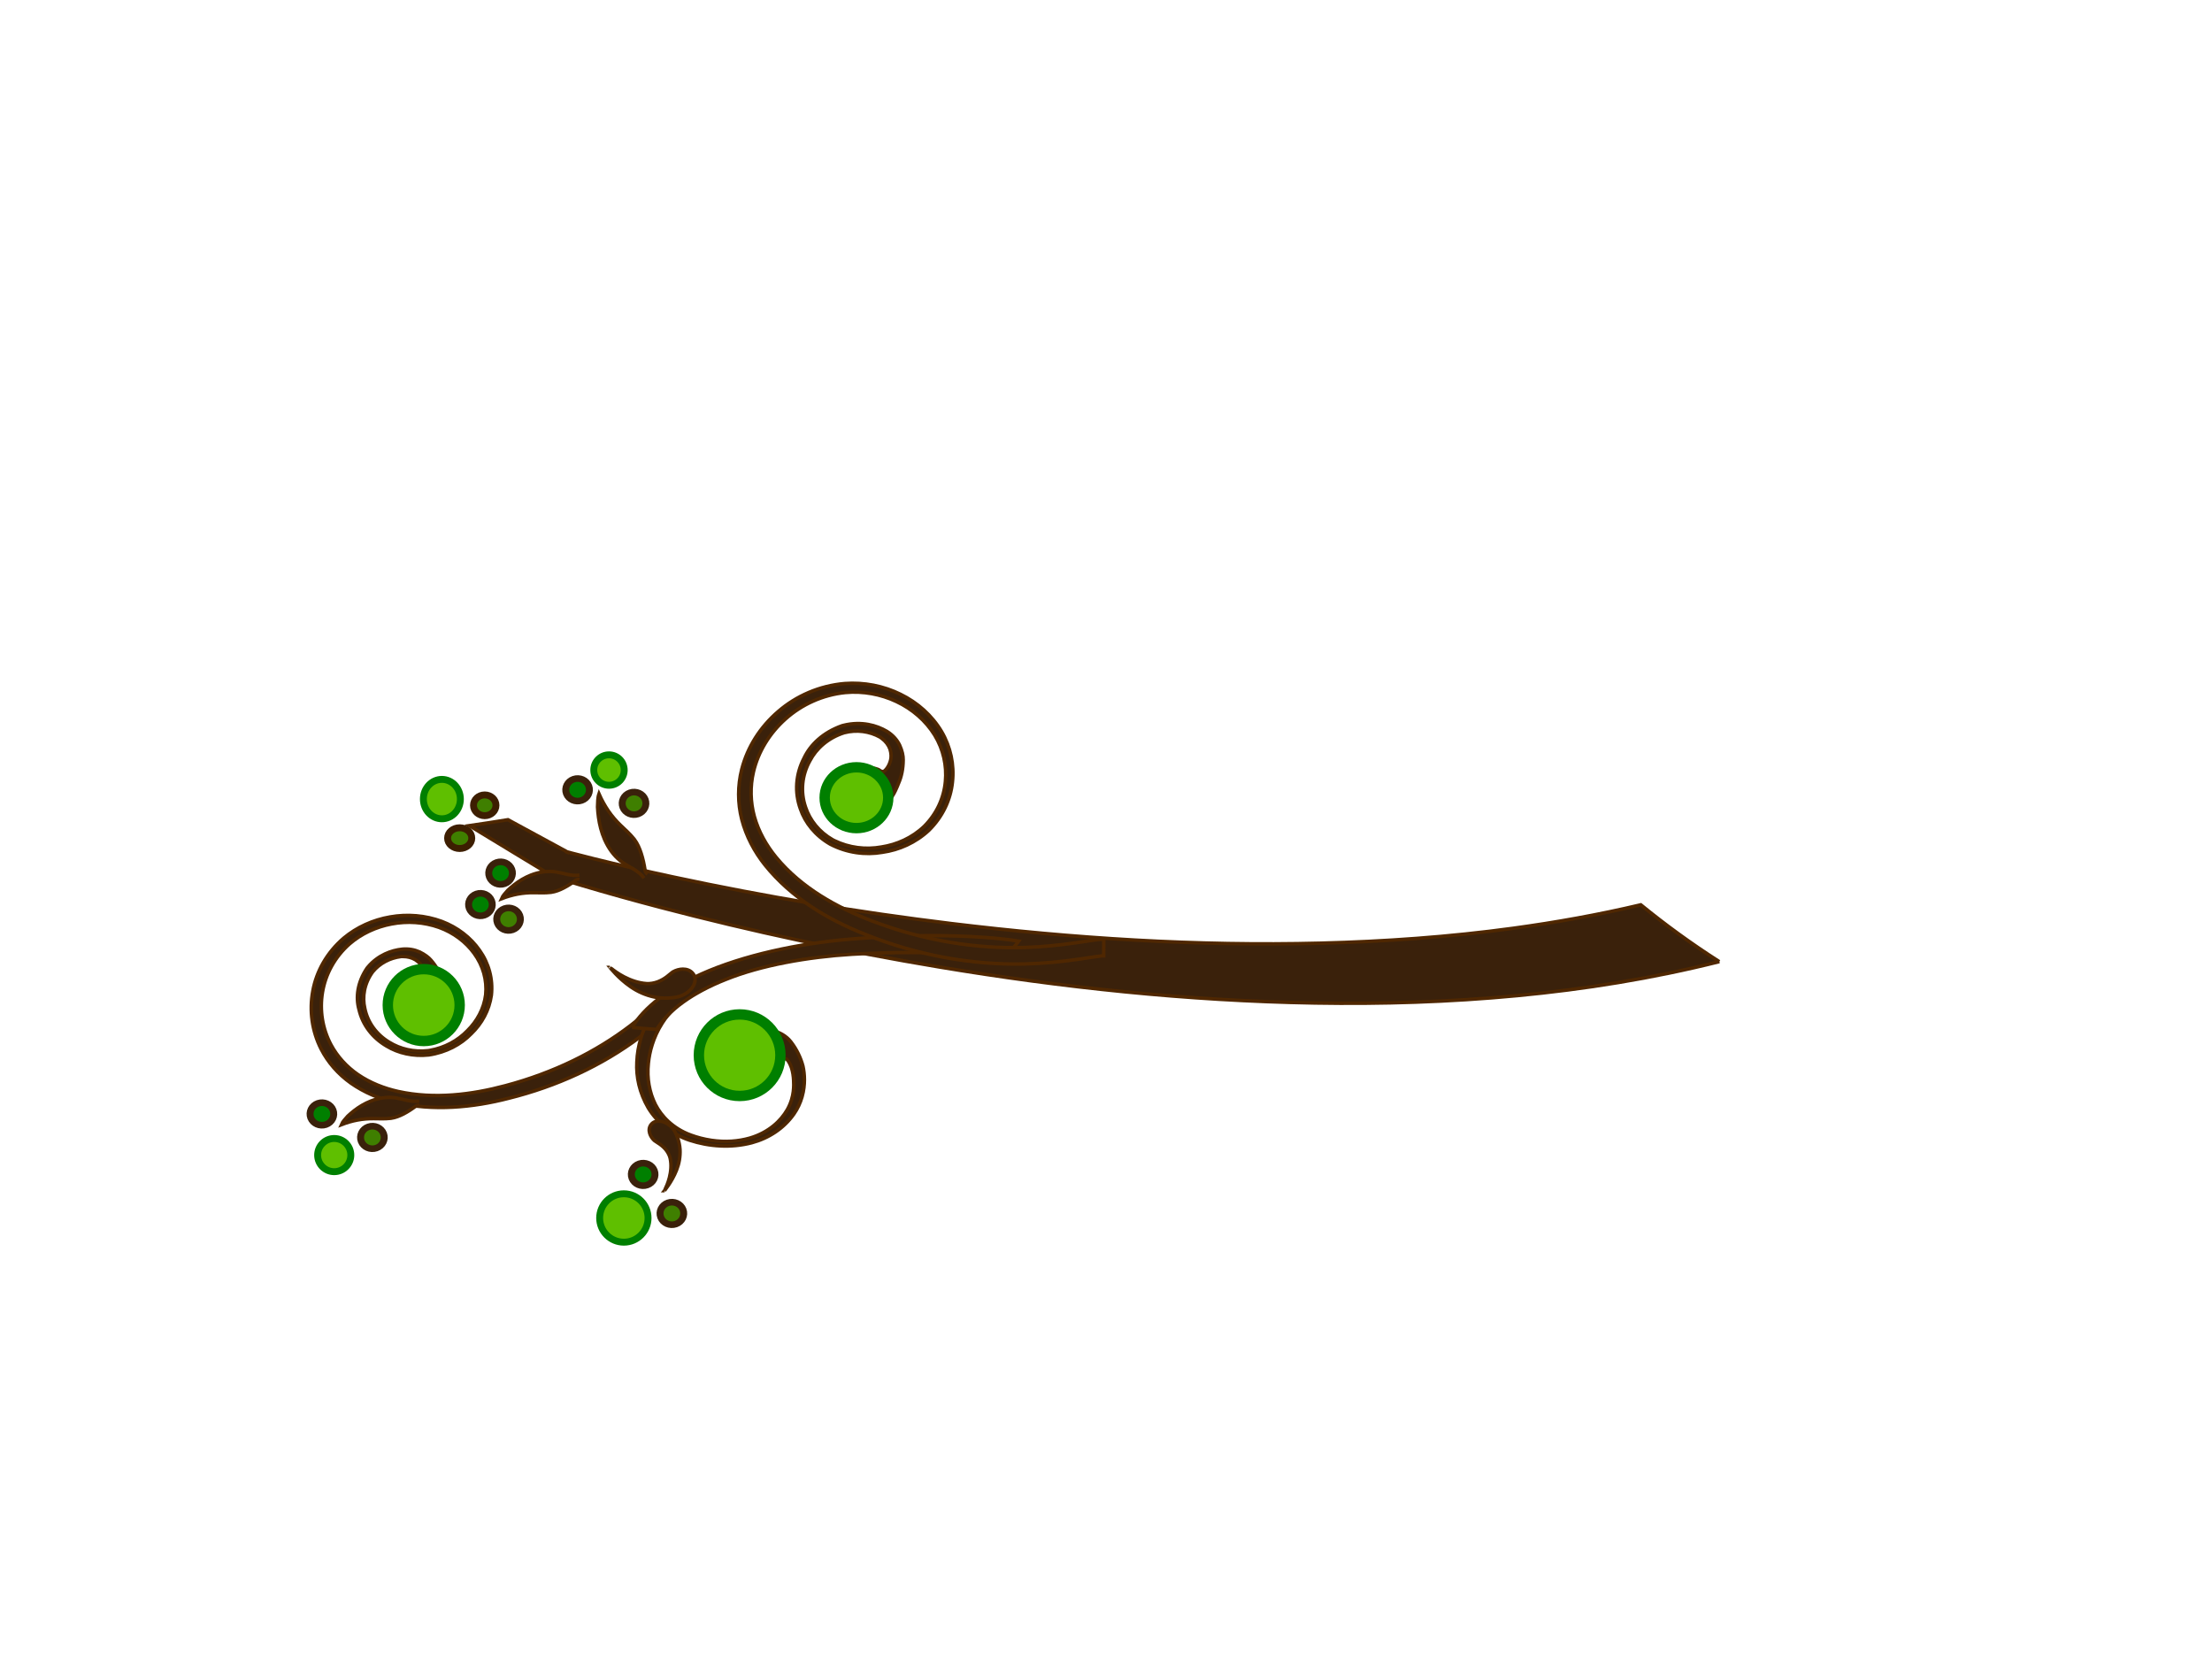 <?xml version="1.0"?><svg width="640" height="480" xmlns="http://www.w3.org/2000/svg">
 <title>Branch decorative</title>
 <g>
  <title>Layer 1</title>
  <circle r="8.543" cy="1205.469" cx="206.558" transform="matrix(0.137,0.359,-0.377,0.131,612.251,107.723) " stroke-width="5" stroke="#3a210b" fill="#007f00" id="svg_45"/>
  <circle r="8.545" cy="983.626" cx="-6.862" transform="matrix(0.137,0.359,-0.377,0.131,538.884,102.126) " stroke-width="5" stroke="#3a210b" fill="#007f00" id="svg_61"/>
  <circle r="8.545" cy="1081.198" cx="311.029" transform="matrix(0.137,0.359,-0.377,0.131,472.747,75.801) " stroke-width="5" stroke="#3a210b" fill="#3f7f00" id="svg_86"/>
  <circle r="8.543" cy="933.899" cx="-17.391" transform="matrix(0.137,0.359,-0.377,0.131,537.908,116.339) " stroke-width="5" stroke="#3a210b" fill="#3f7f00" id="svg_4"/>
  <circle r="8.543" cy="1187.893" cx="276.832" transform="matrix(0.137,0.359,-0.377,0.131,557.052,10.95) " stroke-width="5" stroke="#3a210b" fill="#3f7f00" id="svg_5"/>
  <circle r="8.543" cy="1159.55" cx="273.805" transform="matrix(0.137,0.359,-0.377,0.131,538.641,11.521) " stroke-width="5" stroke="#3a210b" fill="#007f00" id="svg_9"/>
  <circle r="8.543" cy="888.888" cx="148.302" transform="matrix(0.137,0.359,-0.377,0.131,459.626,82.932) " stroke-width="5" stroke="#3a210b" fill="#007f00" id="svg_12"/>
  <circle r="8.543" cy="1184.903" cx="283.954" transform="matrix(0.137,0.359,-0.377,0.131,602.202,93.927) " stroke-width="5" stroke="#3a210b" fill="#3f7f00" id="svg_16"/>
  <circle r="8.543" cy="1309.219" cx="15.322" transform="matrix(0.137,0.359,-0.377,0.131,584.613,145.293) " stroke-width="5" stroke="#3a210b" fill="#007f00" id="svg_21"/>
  <g opacity="0.705" display="inline" id="layer3"/>
  <g display="inline" id="layer2"/>
  <g display="inline" id="layer7"/>
  <g display="inline" id="layer9"/>
  <g display="inline" id="layer10"/>
  <g display="inline" id="layer5"/>
  <circle r="8.543" cy="482.508" cx="329.85" transform="matrix(0.137,0.359,-0.377,0.131,572.474,96.032) " stroke-width="5" stroke="#3a210b" fill="#007f00" id="svg_46"/>
  <!-- Created with SVG-edit - http://svg-edit.googlecode.com/ -->
  <g transform="rotate(179.659 293.354,270.495) " display="inline" id="layer1">
   <path d="m470.063,252.088c0.425,1.25 0.255,2.25 -0.2,3.144c0,0 0,0 0,0c-0.213,0.486 -0.545,0.915 -0.926,1.311c-0.381,0.395 -0.811,0.756 -1.255,1.071c-0.888,0.629 -1.851,1.062 -2.671,1.037c-0.492,-0.015 -0.78,0.208 -0.933,0.388c-0.114,0.39 -0.148,0.863 -0.075,1.404c0.073,0.54 0.255,1.148 0.575,1.797c0.349,0.7 0.995,1.444 2.015,2.108c0,0 0,0 0,0c1.033,0.619 2.271,0.945 3.546,0.94c0.19,0.005 0.379,0.005 0.565,0.001c3.228,-0.376 6.186,-1.909 8.23,-4.371c0,0 0,0 0,0c2.514,-3.421 3.097,-7.286 2.345,-10.566c0,0 0,0 0,0c-0.777,-4.03 -3.309,-7.581 -7.03,-9.851c0,0 0,0 0,0c-3.116,-1.957 -7.091,-2.944 -11.248,-2.488c-0.172,0.025 -0.344,0.052 -0.514,0.081c-2.121,0.366 -4.135,1.052 -5.969,2.011c-1.834,0.959 -3.488,2.191 -4.881,3.626c-1.377,1.34 -2.578,2.901 -3.504,4.644c-0.926,1.744 -1.578,3.669 -1.846,5.727c-0.221,2.106 -0.042,4.213 0.512,6.237c0.555,2.023 1.485,3.962 2.754,5.719c2.386,3.339 5.9,6.053 10.141,7.609c4.316,1.554 9.116,1.915 13.726,1.06c4.467,-0.815 8.739,-2.757 12.16,-5.689c4.295,-3.743 7.029,-8.743 7.918,-13.969c0.892,-5.154 0.085,-10.506 -2.374,-15.187c-1.811,-3.431 -4.506,-6.427 -7.802,-8.711c-3.479,-2.395 -7.478,-3.99 -11.577,-4.923c-5.224,-1.18 -10.539,-1.442 -15.757,-1.093c-5.218,0.348 -10.338,1.305 -15.19,2.57c-7.001,1.807 -13.649,4.243 -19.745,7.156c-6.096,2.913 -11.638,6.303 -16.521,9.985c0,0 0,0 0,0c-3.538,2.67 -6.72,5.475 -9.639,8.255c-1.074,1.023 -2.107,2.039 -3.136,3.014c-0.715,0.674 -1.388,1.326 -2.122,1.843l-2.823,-3.308c0.371,-0.239 0.874,-0.757 1.614,-1.437c1.008,-0.958 2.04,-1.973 3.135,-3.015c0,0 0,0 0,0c3.146,-2.995 6.49,-5.888 10.095,-8.577c0,0 0,0 0,0c11.187,-8.309 24.346,-14.198 38.149,-17.545c0,0 0,0 0,0c10.369,-2.617 21.822,-3.65 32.958,-1.007c4.475,1.085 8.845,2.939 12.695,5.674c0,0 0,0 0,0c3.655,2.634 6.591,6.029 8.543,9.906c2.616,5.245 3.394,11.129 2.29,16.812c-1.072,5.686 -4.156,11.111 -9.027,15.236c-3.82,3.154 -8.514,5.229 -13.473,6.051c0,0 0,0 0,0c-4.968,0.845 -10.166,0.407 -14.927,-1.381c-4.525,-1.743 -8.31,-4.693 -10.886,-8.424c-2.63,-3.748 -3.886,-8.307 -3.339,-13.015c0.647,-4.372 2.824,-8.227 5.907,-11.142c3.004,-3.051 7.261,-5.313 12.302,-6.033c4.547,-0.459 8.815,0.563 12.198,2.637c0,0 0,0 0,0c4.075,2.413 6.923,6.186 7.919,10.626c0.972,3.528 0.426,7.823 -2.371,11.93c-0.081,0.103 -0.165,0.204 -0.249,0.304c-0.764,0.905 -1.584,1.653 -2.424,2.274c-0.839,0.622 -1.697,1.119 -2.554,1.517c-1.714,0.796 -3.415,1.203 -5.052,1.362c-1.847,0.147 -3.523,-0.174 -5.006,-0.847c-1.546,-0.774 -2.605,-1.598 -3.278,-2.405c-0.803,-0.939 -1.426,-1.84 -1.92,-2.714c-0.493,-0.873 -0.854,-1.721 -1.095,-2.525c-0.223,-0.632 -0.43,-1.286 -0.62,-1.972c-0.312,-1.125 -0.43,-2.221 -0.375,-3.218c0,0 0,0 0,0c0.058,-1.323 0.412,-2.457 1.029,-3.379c0.309,-0.461 0.684,-0.869 1.134,-1.216c0.451,-0.347 0.976,-0.631 1.586,-0.828c0.645,-0.208 1.345,-0.351 2.064,-0.393c0.718,-0.041 1.454,0.021 2.165,0.217c0.71,0.196 1.394,0.525 2.001,0.992c0.606,0.466 1.133,1.069 1.538,1.779c0.207,0.361 0.382,0.754 0.525,1.174c0,0 0,0 0,0z" stroke="#4f2701" fill-rule="evenodd" fill="#3a210b" id="path2316-4"/>
   <path d="m369.706,234.942c-0.633,-0.832 -1.185,-1.321 -1.788,-1.657c-0.604,-0.336 -1.255,-0.519 -1.942,-0.607c-0.688,-0.089 -1.407,-0.075 -2.066,0.04c-0.66,0.114 -1.257,0.335 -1.686,0.62c-0.373,0.248 -0.855,0.705 -1.334,1.097c-0.478,0.392 -0.963,0.712 -1.417,0.565c-0.193,-0.063 -0.449,-0.343 -0.719,-0.781c-0.27,-0.437 -0.552,-1.034 -0.792,-1.714c0,0 0,0 0,0c-0.193,-0.601 -0.345,-1.256 -0.447,-1.899c-0.101,-0.644 -0.152,-1.278 -0.173,-1.841c-0.024,-0.668 -0.085,-1.76 0.11,-3.22c0.099,-0.73 0.263,-1.551 0.545,-2.44c0.281,-0.889 0.68,-1.848 1.254,-2.833c0,0 0,0 0,0c0.916,-1.557 2.218,-3.17 4.014,-4.612c1.795,-1.442 4.088,-2.712 6.852,-3.5c1.649,-0.459 3.423,-0.762 5.287,-0.871c1.864,-0.108 3.817,-0.022 5.808,0.285c2.22,0.342 4.17,0.893 5.887,1.53c1.395,0.512 2.62,1.135 3.701,1.815c1.082,0.68 2.021,1.419 2.844,2.187c0.824,0.769 1.533,1.57 2.146,2.391c0.614,0.821 1.134,1.663 1.572,2.527c0.904,1.854 1.481,3.7 1.813,5.658c0.333,1.957 0.418,4.037 0.159,6.302c-0.179,1.691 -0.528,3.508 -1.164,5.457c-0.635,1.948 -1.556,4.034 -2.945,6.177c-1.02,1.577 -2.3,3.18 -3.929,4.721c-1.63,1.541 -3.611,3.022 -6.036,4.268l2.127,3.218c4.725,-2.433 8.569,-5.995 11.205,-10.279c2.434,-3.93 3.861,-8.443 4.076,-13.194c0,0 0,0 0,0c0.257,-4.246 -0.693,-8.871 -3.22,-13.276c-2.578,-4.309 -6.792,-7.696 -11.912,-9.427c0,0 0,0 0,0c-5.666,-1.901 -11.957,-2.361 -17.955,-0.845c-4.957,1.293 -9.323,4.124 -12.265,8.243c-1.066,1.518 -1.87,3.188 -2.388,4.958c-0.271,0.929 -0.445,1.805 -0.556,2.631c-0.111,0.824 -0.157,1.598 -0.161,2.329c-0.007,1.463 0.15,2.755 0.415,3.982c0.334,1.245 0.75,2.371 1.295,3.507c0.545,1.136 1.221,2.284 2.148,3.502c0.639,0.841 1.523,1.602 2.508,2.174c0.984,0.573 2.067,0.958 3.1,1.129c1.034,0.173 2.016,0.135 2.836,-0.081c0.82,-0.216 1.479,-0.608 1.926,-1.136c0.383,-0.452 0.763,-0.994 1.085,-1.583c0.322,-0.589 0.586,-1.227 0.749,-1.869c0.164,-0.642 0.229,-1.289 0.151,-1.905c-0.078,-0.615 -0.299,-1.194 -0.718,-1.743z" stroke="#4f2701" fill-rule="evenodd" fill="#3a210b" id="path3133-3"/>
   <path d="m89.313,261.544c19.471,-4.761 39.055,-7.758 58.437,-9.479c19.754,-1.757 39.342,-2.233 58.668,-1.79c0,0 0,0 0,0c37.098,0.853 73.328,4.97 108.629,11.07c0,0 0,0 0,0c27.346,4.723 54.179,10.649 80.39,17.69c0,0 0,0 0,0c7.78,2.09 15.5,4.277 23.129,6.603c2.061,0.628 4.111,1.265 6.146,1.918c0,0 0,0 0,0c0.527,0.17 1.051,0.339 1.572,0.51c0,0 0,0 0,0c0.131,0.044 0.262,0.087 0.391,0.13c-0.091,-0.04 -0.182,-0.08 -0.273,-0.12c8.162,5.009 16.271,9.995 24.327,14.96c-3.799,0.524 -7.53,1.075 -11.193,1.653l-17.702,-9.746l1.172,0.489c-0.117,-0.033 -0.24,-0.067 -0.366,-0.102c-0.506,-0.141 -1.022,-0.281 -1.548,-0.422c0,0 0,0 0,0c-2.025,-0.547 -4.075,-1.08 -6.145,-1.607c-7.666,-1.953 -15.426,-3.769 -23.253,-5.492c0,0 0,0 0,0c-26.374,-5.804 -53.225,-10.477 -80.429,-13.95c-35.126,-4.472 -70.741,-6.977 -106.56,-6.288c0,0 0,0 0,0c-18.644,0.357 -37.294,1.571 -55.788,3.978c-12.456,1.624 -24.83,3.768 -36.994,6.57c-7.03,-5.809 -14.545,-11.355 -22.61,-16.575z" stroke="#4f2701" fill-rule="evenodd" fill="#3a210b" id="path3917-5"/>
   <path d="m403.981,244.372c-1.696,2.812 -4.328,5.667 -7.985,8.417c-3.782,2.841 -8.666,5.541 -14.395,7.88c0,0 0,0 0,0c-12.719,5.144 -28.662,8.147 -43.45,9.063c0,0 0,0 0,0c-12.613,0.824 -25.192,0.993 -36.901,0.048c-3.104,-0.251 -6.181,-0.592 -9.153,-1.07c-0.043,-0.007 -0.085,-0.014 -0.127,-0.021c1.038,-1.341 2.168,-2.678 3.499,-3.987c0,0 0,0 0,0c0.362,-0.356 0.744,-0.709 1.162,-1.054c0,0 0,0 0,0c0.107,-0.088 0.221,-0.175 0.344,-0.258c0,0 0,0 0,0c0,0 0,0 0,0c0.036,-0.02 0.077,-0.04 0.12,-0.058c0,0 0,0 0,0c0,0 0,0 0,0c-1.353,0.772 -2.719,1.55 -4.097,2.335c0,0.001 -0.002,0.002 -0.003,0.003c0.001,-0.001 0.003,-0.002 0.003,-0.003c1.378,-0.785 2.756,-1.57 4.134,-2.356c-0.008,-0.001 -0.014,-0.003 -0.016,-0.004c0.014,0.004 0.034,0.009 0.061,0.016c0,0 0,0 0,0c0.107,0.026 0.23,0.054 0.367,0.085c0,0 0,0 0,0c0,0 0,0 0,0c0.533,0.12 1.114,0.233 1.732,0.345c0,0 0,0 0,0c2.357,0.427 4.928,0.751 7.627,1.018c10.169,1.006 21.575,0.997 33.311,0.405c0,0 0,0 0,0c0,0 0,0 0,0c12.687,-0.697 26.308,-2.986 36.671,-7.114c0,0 0,0 0,0c4.761,-1.855 8.946,-4.068 12.257,-6.425c3.515,-2.494 6.071,-5.188 7.736,-7.882c2.393,0.175 4.762,0.38 7.103,0.617l0,0z" stroke="#4f2701" fill-rule="evenodd" fill="#3a210b" id="path3921-7"/>
   <path d="m341.093,315.588c-0.287,0.701 -0.656,1.248 -1.085,1.687c-0.429,0.438 -0.92,0.768 -1.452,1.026c0,0 0,0 0,0c-0.549,0.302 -1.158,0.477 -1.784,0.589c-0.625,0.112 -1.267,0.162 -1.887,0.16c-0.619,-0.001 -1.216,-0.057 -1.746,-0.183c-0.529,-0.127 -0.992,-0.324 -1.335,-0.599c-0.414,-0.332 -0.83,-0.315 -1.096,-0.251c-0.783,0.557 -1.553,1.631 -1.976,3.216c-0.226,0.858 -0.229,1.947 0.149,3.204c0,0 0,0 0,0c0.426,1.224 1.248,2.317 2.35,3.134c0.16,0.128 0.323,0.249 0.487,0.365c3.064,1.74 6.766,2.259 10.378,1.35c0,0 0,0 0,0c4.74,-1.474 8.149,-4.592 9.968,-8.043c0,0 0,0 0,0c2.362,-4.144 2.85,-8.986 1.35,-13.435c0,0 0,0 0,0c-1.213,-3.777 -3.896,-7.23 -7.822,-9.495c-0.167,-0.088 -0.335,-0.175 -0.504,-0.258c-2.103,-1.036 -4.354,-1.712 -6.656,-2.027c-2.301,-0.315 -4.654,-0.267 -6.934,0.134c-2.194,0.325 -4.403,0.963 -6.512,1.942c-2.109,0.979 -4.119,2.3 -5.898,3.988c-1.773,1.762 -3.205,3.783 -4.249,5.969c-1.043,2.186 -1.7,4.539 -1.927,6.945c-0.455,4.556 0.532,9.273 3.016,13.412c2.551,4.186 6.416,7.604 11.032,9.801c4.463,2.14 9.604,3.138 14.758,2.689c6.516,-0.617 12.633,-3.376 17.328,-7.529c4.646,-4.084 7.975,-9.443 9.377,-15.259c1.02,-4.27 0.949,-8.714 -0.173,-12.903c-1.196,-4.406 -3.444,-8.424 -6.274,-11.909c-3.615,-4.431 -7.998,-8.092 -12.757,-11.139c-4.759,-3.046 -9.891,-5.479 -15.023,-7.461c-7.393,-2.876 -14.954,-4.956 -22.398,-6.25c-7.445,-1.293 -14.77,-1.798 -21.748,-1.614c0,0 0,0 0,0c-5.057,0.134 -9.909,0.62 -14.514,1.254c-1.695,0.233 -3.349,0.486 -4.97,0.705c-1.124,0.149 -2.193,0.305 -3.215,0.299l0.055,-4.809c0.5,0.022 1.322,-0.122 2.472,-0.26c1.588,-0.217 3.242,-0.47 4.968,-0.706c0,0 0,0 0,0c4.964,-0.681 10.022,-1.143 15.151,-1.252c15.89,-0.306 31.659,2.847 46.072,8.713c0,0 0,0 0,0c10.904,4.313 21.551,10.757 29.16,20.321c3.04,3.863 5.413,8.354 6.673,13.308c0,0 0,0 0,0c1.169,4.735 1.146,9.696 -0.088,14.46c-1.69,6.426 -5.444,12.247 -10.67,16.674c-5.2,4.45 -11.938,7.369 -19.238,7.961c-5.664,0.391 -11.269,-0.757 -16.161,-3.208c0,0 0,0 0,0c-4.918,-2.437 -9.068,-6.181 -11.825,-10.866c-2.59,-4.49 -3.633,-9.595 -3.047,-14.628c0.553,-5.083 2.899,-10.015 6.911,-13.919c3.845,-3.536 8.621,-5.619 13.469,-6.268c4.884,-0.823 10.254,-0.126 15.139,2.471c4.265,2.512 7.174,6.187 8.53,10.241c0,0 0,0 0,0c1.697,4.807 1.313,10.053 -1.166,14.709c-1.817,3.815 -5.517,7.346 -11.017,9.259c-0.147,0.04 -0.295,0.078 -0.443,0.114c-1.339,0.326 -2.607,0.474 -3.799,0.495c-1.191,0.022 -2.304,-0.082 -3.342,-0.274c-2.076,-0.384 -3.848,-1.112 -5.379,-2.023c-1.701,-1.057 -2.903,-2.427 -3.676,-3.991c-0.751,-1.696 -1.043,-3.123 -1.017,-4.286c0.015,-1.367 0.155,-2.583 0.387,-3.69c0.232,-1.108 0.559,-2.107 0.956,-2.989c0.282,-0.715 0.597,-1.44 0.948,-2.182c0.578,-1.219 1.3,-2.285 2.097,-3.151c0,0 0,0 0,0c1.045,-1.159 2.204,-1.956 3.428,-2.392c0.613,-0.218 1.244,-0.346 1.892,-0.369c0.649,-0.023 1.316,0.058 1.99,0.273c0.712,0.227 1.423,0.548 2.073,0.974c0.651,0.425 1.238,0.956 1.703,1.591c0.466,0.635 0.807,1.373 0.978,2.185c0.173,0.813 0.174,1.696 -0.011,2.6c-0.094,0.46 -0.238,0.928 -0.431,1.4l0,0z" stroke="#4f2701" fill-rule="evenodd" fill="#3a210b" id="path3940-7"/>
   <path d="m418.953,288.532c1.204,-0.159 2.311,-0.013 3.411,0.22c1.101,0.233 2.198,0.552 3.333,0.741c0.278,0.047 0.562,0.083 0.851,0.111c1.002,0.091 2.064,0.059 3.149,-0.104c1.086,-0.163 2.196,-0.455 3.287,-0.87c0,0 0,0 0,0c0.903,-0.349 1.764,-0.767 2.572,-1.234c0.808,-0.466 1.563,-0.98 2.267,-1.521c0.66,-0.507 1.272,-1.032 1.854,-1.566c0.343,-0.393 0.713,-0.782 1.045,-1.185c0.332,-0.402 0.627,-0.818 0.82,-1.276c-0.78,0.295 -1.551,0.552 -2.321,0.77c-0.77,0.218 -1.538,0.398 -2.297,0.538c0,0 0,0 0,0c-1.665,0.306 -3.28,0.407 -4.747,0.386c-0.824,-0.007 -1.624,-0.04 -2.425,-0.047c-0.801,-0.006 -1.602,0.014 -2.444,0.107c-0.068,0.007 -0.135,0.016 -0.203,0.025c-1.185,0.166 -2.377,0.611 -3.574,1.218c-1.197,0.608 -2.392,1.379 -3.479,2.184c-0.312,0.231 -0.749,0.331 -1.124,0.281" stroke="#4f2701" fill-rule="evenodd" fill="#3a210b" id="svg_6"/>
   <path d="m410.306,261.795c0,0 -0.144,-0.181 -0.413,-0.499c-0.268,-0.319 -0.661,-0.776 -1.172,-1.321c-1.021,-1.089 -2.524,-2.529 -4.432,-3.853c-0.957,-0.669 -2.037,-1.29 -3.191,-1.801c-1.155,-0.511 -2.382,-0.909 -3.598,-1.175c-1.503,-0.309 -2.922,-0.374 -4.079,-0.325c-1.158,0.047 -2.056,0.2 -2.57,0.299c-0.217,0.042 -0.438,0.096 -0.658,0.161c-0.831,0.256 -1.641,0.665 -2.324,1.172c-0.683,0.507 -1.239,1.111 -1.616,1.739c-0.377,0.628 -0.577,1.28 -0.587,1.892c-0.009,0.612 0.17,1.185 0.534,1.688c0.387,0.537 0.875,0.878 1.389,1.091c0.513,0.212 1.055,0.296 1.582,0.299c0.526,0.002 1.036,-0.077 1.511,-0.207c0.473,-0.129 0.912,-0.31 1.317,-0.531c0.07,-0.039 0.14,-0.081 0.213,-0.129c0.443,-0.309 0.973,-0.813 1.68,-1.335c0.707,-0.522 1.591,-1.054 2.577,-1.416c1.076,-0.395 2.257,-0.579 3.249,-0.506c1.184,0.086 2.337,0.337 3.381,0.674c0,0 0,0 0,0c1.163,0.372 2.207,0.84 3.107,1.316c0.9,0.475 1.656,0.958 2.262,1.38c0.606,0.421 1.064,0.78 1.372,1.026c0.307,0.246 0.466,0.379 0.466,0.361l0,0z" stroke="#4f2701" fill-rule="evenodd" fill="#3a210b" id="svg_84"/>
   <path d="m400.258,287.576c0.843,1.117 1.849,1.873 2.916,2.543c1.068,0.668 2.202,1.256 3.262,1.992c0.262,0.181 0.519,0.376 0.772,0.583c0.878,0.722 1.707,1.608 2.451,2.634c0.746,1.027 1.409,2.194 1.959,3.461c0,0 0,0 0,0c0.452,1.053 0.814,2.138 1.097,3.224c0.283,1.087 0.486,2.175 0.627,3.248c0.132,1.005 0.211,1.989 0.258,2.956c-0.034,0.643 -0.042,1.306 -0.092,1.949c-0.049,0.643 -0.139,1.269 -0.344,1.853c-0.396,-0.905 -0.813,-1.765 -1.261,-2.589c-0.447,-0.824 -0.924,-1.611 -1.424,-2.354c0,0 0,0 0,0c-1.098,-1.627 -2.317,-3.023 -3.513,-4.185c-0.669,-0.657 -1.337,-1.272 -1.987,-1.91c-0.649,-0.64 -1.278,-1.304 -1.881,-2.069c-0.049,-0.062 -0.097,-0.124 -0.144,-0.187c-0.822,-1.111 -1.431,-2.486 -1.915,-4.018c-0.485,-1.532 -0.839,-3.214 -1.079,-4.842c-0.07,-0.468 -0.342,-0.912 -0.684,-1.168" stroke="#4f2701" fill-rule="evenodd" fill="#3a210b" id="svg_3"/>
   <path d="m465.677,223.429c1.203,-0.159 2.31,-0.013 3.411,0.22c1.1,0.233 2.198,0.551 3.332,0.741c0.279,0.047 0.563,0.083 0.852,0.111c1.001,0.091 2.063,0.058 3.149,-0.104c1.086,-0.163 2.196,-0.454 3.287,-0.87c0,0 0,0 0,0c0.903,-0.349 1.764,-0.767 2.571,-1.234c0.808,-0.466 1.564,-0.98 2.268,-1.521c0.66,-0.506 1.272,-1.032 1.853,-1.566c0.343,-0.394 0.714,-0.783 1.046,-1.185c0.332,-0.402 0.627,-0.818 0.82,-1.276c-0.781,0.295 -1.551,0.551 -2.321,0.77c-0.77,0.218 -1.538,0.398 -2.297,0.538c0,0 0,0 0,0c-1.665,0.306 -3.281,0.407 -4.747,0.386c-0.825,-0.007 -1.625,-0.04 -2.425,-0.047c-0.801,-0.006 -1.602,0.014 -2.444,0.107c-0.068,0.007 -0.136,0.016 -0.204,0.025c-1.184,0.166 -2.376,0.611 -3.574,1.218c-1.196,0.608 -2.391,1.378 -3.478,2.184c-0.312,0.232 -0.749,0.331 -1.124,0.281" stroke="#4f2701" fill-rule="evenodd" fill="#3a210b" id="svg_1"/>
   <path d="m394.907,197.091c0,0 -0.123,0.152 -0.338,0.431c-0.215,0.278 -0.52,0.684 -0.875,1.201c-0.709,1.033 -1.613,2.52 -2.326,4.298c-0.362,0.892 -0.656,1.87 -0.838,2.883c-0.182,1.013 -0.25,2.058 -0.207,3.067c0.07,1.241 0.332,2.364 0.632,3.258c0.299,0.895 0.632,1.564 0.832,1.944c0.085,0.162 0.181,0.322 0.286,0.48c0.406,0.595 0.939,1.139 1.528,1.563c0.59,0.424 1.234,0.729 1.859,0.888c0.626,0.159 1.231,0.174 1.761,0.05c0.529,-0.125 0.982,-0.389 1.334,-0.782c0.375,-0.419 0.56,-0.874 0.629,-1.322c0.067,-0.447 0.018,-0.889 -0.097,-1.301c-0.116,-0.412 -0.298,-0.793 -0.515,-1.136c-0.218,-0.342 -0.471,-0.646 -0.753,-0.915c-0.048,-0.046 -0.101,-0.092 -0.158,-0.139c-0.366,-0.279 -0.918,-0.585 -1.525,-1.025c-0.608,-0.439 -1.264,-1.016 -1.795,-1.708c-0.582,-0.756 -1.004,-1.639 -1.163,-2.43c-0.19,-0.945 -0.233,-1.9 -0.176,-2.789c0,0 0,0 0,0c0.061,-0.989 0.231,-1.907 0.439,-2.713c0.208,-0.806 0.455,-1.501 0.682,-2.066c0.227,-0.565 0.435,-1 0.577,-1.294c0.144,-0.294 0.222,-0.447 0.207,-0.443l0,0z" stroke="#4f2701" fill-rule="evenodd" fill="#3a210b" id="svg_17"/>
  </g>
  <ellipse ry="11.8" rx="11.8" id="svg_2" cy="305.3" cx="214" stroke-linecap="null" stroke-linejoin="null" stroke-dasharray="null" stroke-width="3" stroke="#007f00" fill="#5fbf00"/>
  <ellipse ry="10.4" rx="10.4" id="svg_7" cy="290.8" cx="122.6" stroke-linecap="null" stroke-linejoin="null" stroke-dasharray="null" stroke-width="3" stroke="#007f00" fill="#5fbf00"/>
  <ellipse ry="8.8" rx="9.2" id="svg_8" cy="230.8" cx="247.8" stroke-linecap="null" stroke-linejoin="null" stroke-dasharray="null" stroke-width="3" stroke="#007f00" fill="#5fbf00"/>
  <ellipse ry="7" rx="7" id="svg_10" cy="352.4" cx="180.5" stroke-linecap="null" stroke-linejoin="null" stroke-dasharray="null" stroke-width="2" stroke="#007f00" fill="#5fbf00"/>
  <ellipse ry="4.8" rx="4.8" id="svg_11" cy="334.2" cx="96.7" stroke-linecap="null" stroke-linejoin="null" stroke-dasharray="null" stroke-width="2" stroke="#007f00" fill="#5fbf00"/>
  <ellipse ry="5.7" rx="5.35" id="svg_15" cy="231.2" cx="127.85" stroke-linecap="null" stroke-linejoin="null" stroke-dasharray="null" stroke-width="2" stroke="#007f00" fill="#5fbf00"/>
  <ellipse ry="4.4" rx="4.4" id="svg_18" cy="222.8" cx="176.2" stroke-linecap="null" stroke-linejoin="null" stroke-dasharray="null" stroke-width="2" stroke="#007f00" fill="#5fbf00"/>
  <ellipse ry="3" rx="3.25" id="svg_19" cy="233" cx="140.25" stroke-linecap="null" stroke-linejoin="null" stroke-dasharray="null" stroke-width="2" stroke="#3d1e01" fill="#3f7f00"/>
  <ellipse ry="3" rx="3.5" id="svg_20" cy="242.5" cx="133" stroke-linecap="null" stroke-linejoin="null" stroke-dasharray="null" stroke-width="2" stroke="#3d1e01" fill="#3f7f00"/>
 </g>
</svg>